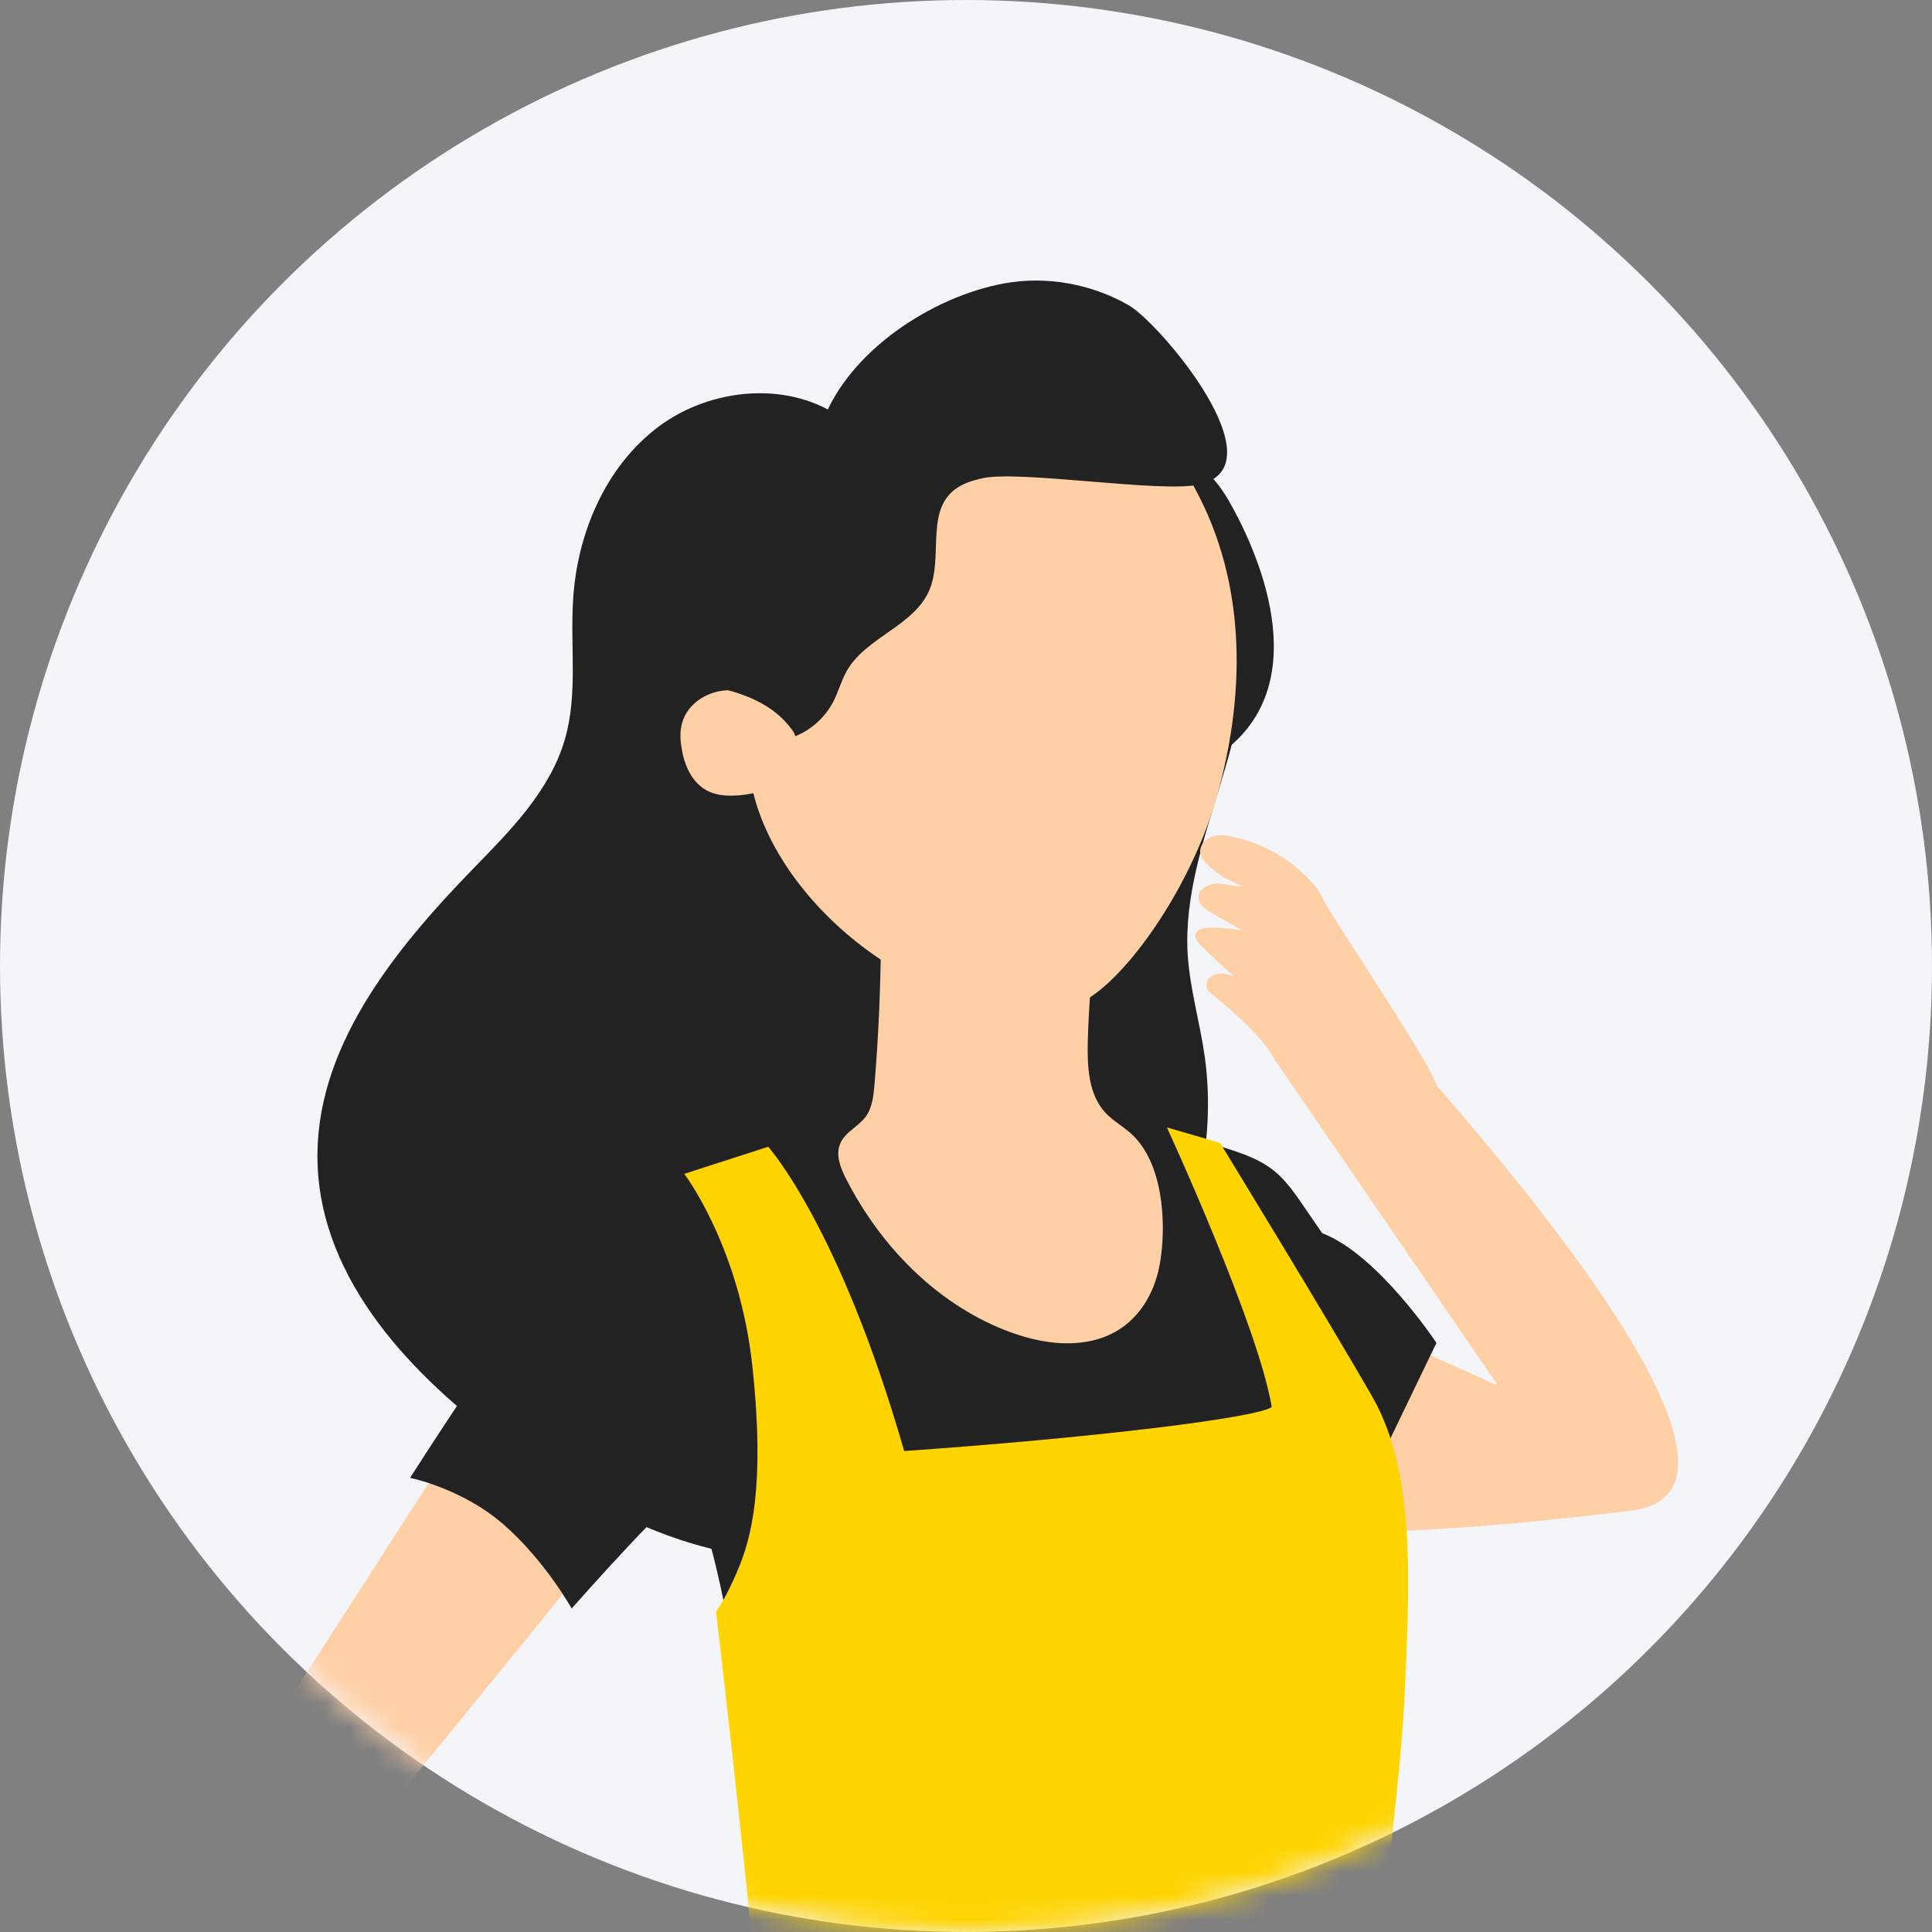 <svg width="80" height="80" viewBox="0 0 80 80" fill="none" xmlns="http://www.w3.org/2000/svg">
<rect x="0" y="0" width="80" height="80" fill="#808080" stroke="none"/>
<g id="Group 105">
<circle id="Ellipse 17" cx="40" cy="40" r="40" fill="#F4F5F8"/>
<g id="Mask group">
<g id="Mask group_2">
<mask id="mask0_813_10236" style="mask-type:alpha" maskUnits="userSpaceOnUse" x="0" y="0" width="80" height="80">
<circle id="Ellipse 16" cx="40" cy="40" r="40" fill="#A0A0A0"/>
</mask>
<g mask="url(#mask0_813_10236)">
<g id="Group 198">
<g id="_&#227;&#131;&#172;&#227;&#130;&#164;&#227;&#131;&#164;&#227;&#131;&#188;_1" clip-path="url(#clip0_813_10236)">
<path id="Vector" d="M34.959 17.385C32.749 15.735 29.459 16.025 27.259 17.675C25.059 19.335 23.89 22.105 23.73 24.855C23.61 26.785 23.93 28.765 23.39 30.615C22.77 32.755 21.119 34.405 19.57 35.995C16.279 39.385 12.999 43.455 13.149 48.175C13.3 53.045 17.079 57.015 21.029 59.885C24.41 62.345 28.29 64.435 32.469 64.545C38.84 64.725 44.59 60.145 47.609 54.535C49.37 51.255 50.4 47.465 49.889 43.775C49.69 42.345 49.27 40.955 49.179 39.515C48.9 34.765 52.319 30.205 51.389 25.535C50.859 22.895 48.999 20.705 46.87 19.065C45.09 17.695 43.059 16.605 40.849 16.185C38.639 15.765 36.26 16.065 34.37 17.275" fill="#222222"/>
<path id="Vector_2" d="M20.179 57.615C20.179 57.615 3.669 83.445 2.819 84.195C1.959 84.945 -8.761 87.305 -9.941 87.945C-11.121 88.585 4.639 89.015 5.389 88.055C6.139 87.095 27.259 61.155 27.259 61.155C27.259 61.155 25.969 56.225 20.189 57.615H20.179Z" fill="#FFD0A6"/>
<path id="Vector_3" d="M57.061 55.155L62.031 57.375L52.801 43.905L53.201 38.115C53.201 38.115 76.211 61.485 67.531 62.555C58.011 63.735 54.161 63.395 54.161 63.395L57.051 55.145L57.061 55.155Z" fill="#FFD0A6"/>
<path id="Vector_4" d="M35.84 46.235C35.84 46.235 32.24 47.605 29.02 48.615C25.8 49.635 24.41 50.705 22.43 53.225C20.451 55.745 16.98 61.195 16.98 61.195C16.98 61.195 19.131 61.625 20.851 63.125C22.57 64.625 23.671 66.605 23.671 66.605C23.671 66.605 28.381 61.265 28.64 61.635C28.901 62.005 30.191 66.035 30.52 70.205C30.84 74.385 31.11 75.995 31.11 75.995L55.931 73.045L55.291 64.305L59.48 55.605C59.48 55.605 57.05 51.935 54.751 51.065C53.251 48.925 53.09 48.275 50.891 47.585C48.691 46.885 45.531 45.975 43.98 45.605C42.42 45.235 35.84 46.225 35.84 46.225V46.235Z" fill="#222222"/>
<path id="Vector_5" d="M48.471 19.215C49.321 22.575 48.671 28.305 50.381 31.315C54.481 28.585 52.301 23.205 50.881 20.735C50.391 19.875 49.641 19.005 48.641 18.965" fill="#222222"/>
<path id="Vector_6" d="M36.481 38.865C36.461 40.885 36.381 42.895 36.211 44.905C36.171 45.365 36.121 45.865 35.851 46.235C35.541 46.655 34.991 46.875 34.791 47.355C34.591 47.825 34.801 48.365 35.041 48.825C36.441 51.565 38.721 53.925 41.581 55.065C42.671 55.495 43.851 55.755 45.011 55.555C46.771 55.255 47.791 53.885 48.051 52.185C48.301 50.555 48.141 48.135 46.851 46.955C46.511 46.645 46.091 46.415 45.771 46.075C45.071 45.315 45.021 44.185 45.041 43.155C45.091 41.355 45.251 39.555 45.531 37.765C43.141 37.725 40.751 37.855 38.391 38.175C37.721 38.265 36.941 38.455 36.691 39.075" fill="#FFD0A6"/>
<path id="Vector_7" d="M33.75 30.735C33.24 30.185 32.72 29.625 32.09 29.205C31.46 28.785 30.71 28.515 29.96 28.595C29.21 28.675 28.48 29.165 28.26 29.885C28.15 30.225 28.16 30.595 28.22 30.945C28.32 31.665 28.65 32.425 29.31 32.755C29.63 32.915 30 32.955 30.36 32.945C31.7 32.915 33.01 32.245 33.83 31.185" fill="#FFD0A6"/>
<path id="Vector_8" d="M49.251 19.825C48.631 18.765 47.931 17.725 46.991 16.945C44.441 14.795 40.481 14.945 37.621 16.655C34.761 18.365 32.841 21.325 31.581 24.415C30.761 26.425 30.171 28.615 30.541 30.755L31.001 31.745C31.561 37.445 39.051 43.065 44.591 41.585C46.391 40.885 49.281 36.915 50.391 32.965C51.661 28.455 51.571 23.755 49.251 19.825Z" fill="#FFD0A6"/>
<path id="Vector_9" d="M32.931 30.485C33.601 30.215 34.161 29.705 34.501 29.065C34.711 28.655 34.831 28.195 35.061 27.785C35.861 26.375 37.871 25.915 38.491 24.415C39.031 23.115 38.381 21.335 39.411 20.375C39.761 20.045 40.251 19.895 40.721 19.795C42.291 19.475 48.091 20.415 49.661 20.065C53.041 19.295 48.021 13.375 46.731 12.635C45.191 11.755 43.331 11.415 41.581 11.735C38.571 12.285 35.151 14.555 34.081 17.425C31.381 17.795 29.091 19.375 28.781 22.075C28.521 24.315 27.581 28.015 29.791 28.495C31.431 28.855 32.361 29.545 32.881 30.345" fill="#222222"/>
<path id="Vector_10" d="M28.34 48.615C28.34 48.615 30.64 51.635 31.16 56.625C31.69 61.615 31.09 63.715 30.57 64.965C30.05 66.215 29.65 66.735 29.65 66.735C29.65 66.735 31.95 86.105 31.75 89.125C31.55 92.145 31.16 94.375 31.16 94.375C31.16 94.375 55.52 92.145 55.59 92.335C55.66 92.525 57.95 74.935 58.15 70.405C58.35 65.875 58.68 61.085 56.84 57.865C55 54.645 50.52 47.325 50.52 47.325L48.32 46.685C48.32 46.685 52.12 54.935 52.66 58.265C52 58.725 45.05 59.555 37.44 60.085C34.76 50.755 31.81 47.485 31.81 47.485L28.34 48.605V48.615Z" fill="#FFD400"/>
<path id="Vector_11" d="M54.83 37.305C54.65 36.915 54.38 36.575 54.08 36.285C53.25 35.455 52.18 34.885 51.03 34.645C50.75 34.585 50.46 34.545 50.19 34.645C49.92 34.745 49.68 34.985 49.7 35.275C49.71 35.505 49.88 35.695 50.05 35.855C50.46 36.225 50.94 36.505 51.46 36.685C51.1 36.715 50.75 36.585 50.39 36.585C50.03 36.585 49.61 36.825 49.63 37.185C49.65 37.475 49.93 37.675 50.19 37.815C50.62 38.055 51.05 38.305 51.47 38.545C51.01 38.445 50.53 38.405 50.06 38.415C49.82 38.415 49.5 38.505 49.49 38.755C49.49 38.885 49.59 38.995 49.68 39.095C50.13 39.555 50.6 39.995 51.09 40.415C50.84 40.345 50.58 40.265 50.33 40.345C50.08 40.415 49.87 40.695 49.98 40.935C50.01 41.015 50.07 41.085 50.14 41.135C52.52 43.035 52.8 43.935 52.8 43.935C54.21 42.685 59.44 46.855 59.49 44.975C59.5 44.425 55.07 37.835 54.84 37.335L54.83 37.305Z" fill="#FFD0A6"/>
</g>
</g>
</g>
</g>
</g>
</g>
<defs>
<clipPath id="clip0_813_10236">
<rect width="79.49" height="82.77" fill="white" transform="translate(-10 11.615)"/>
</clipPath>
</defs>
</svg>
